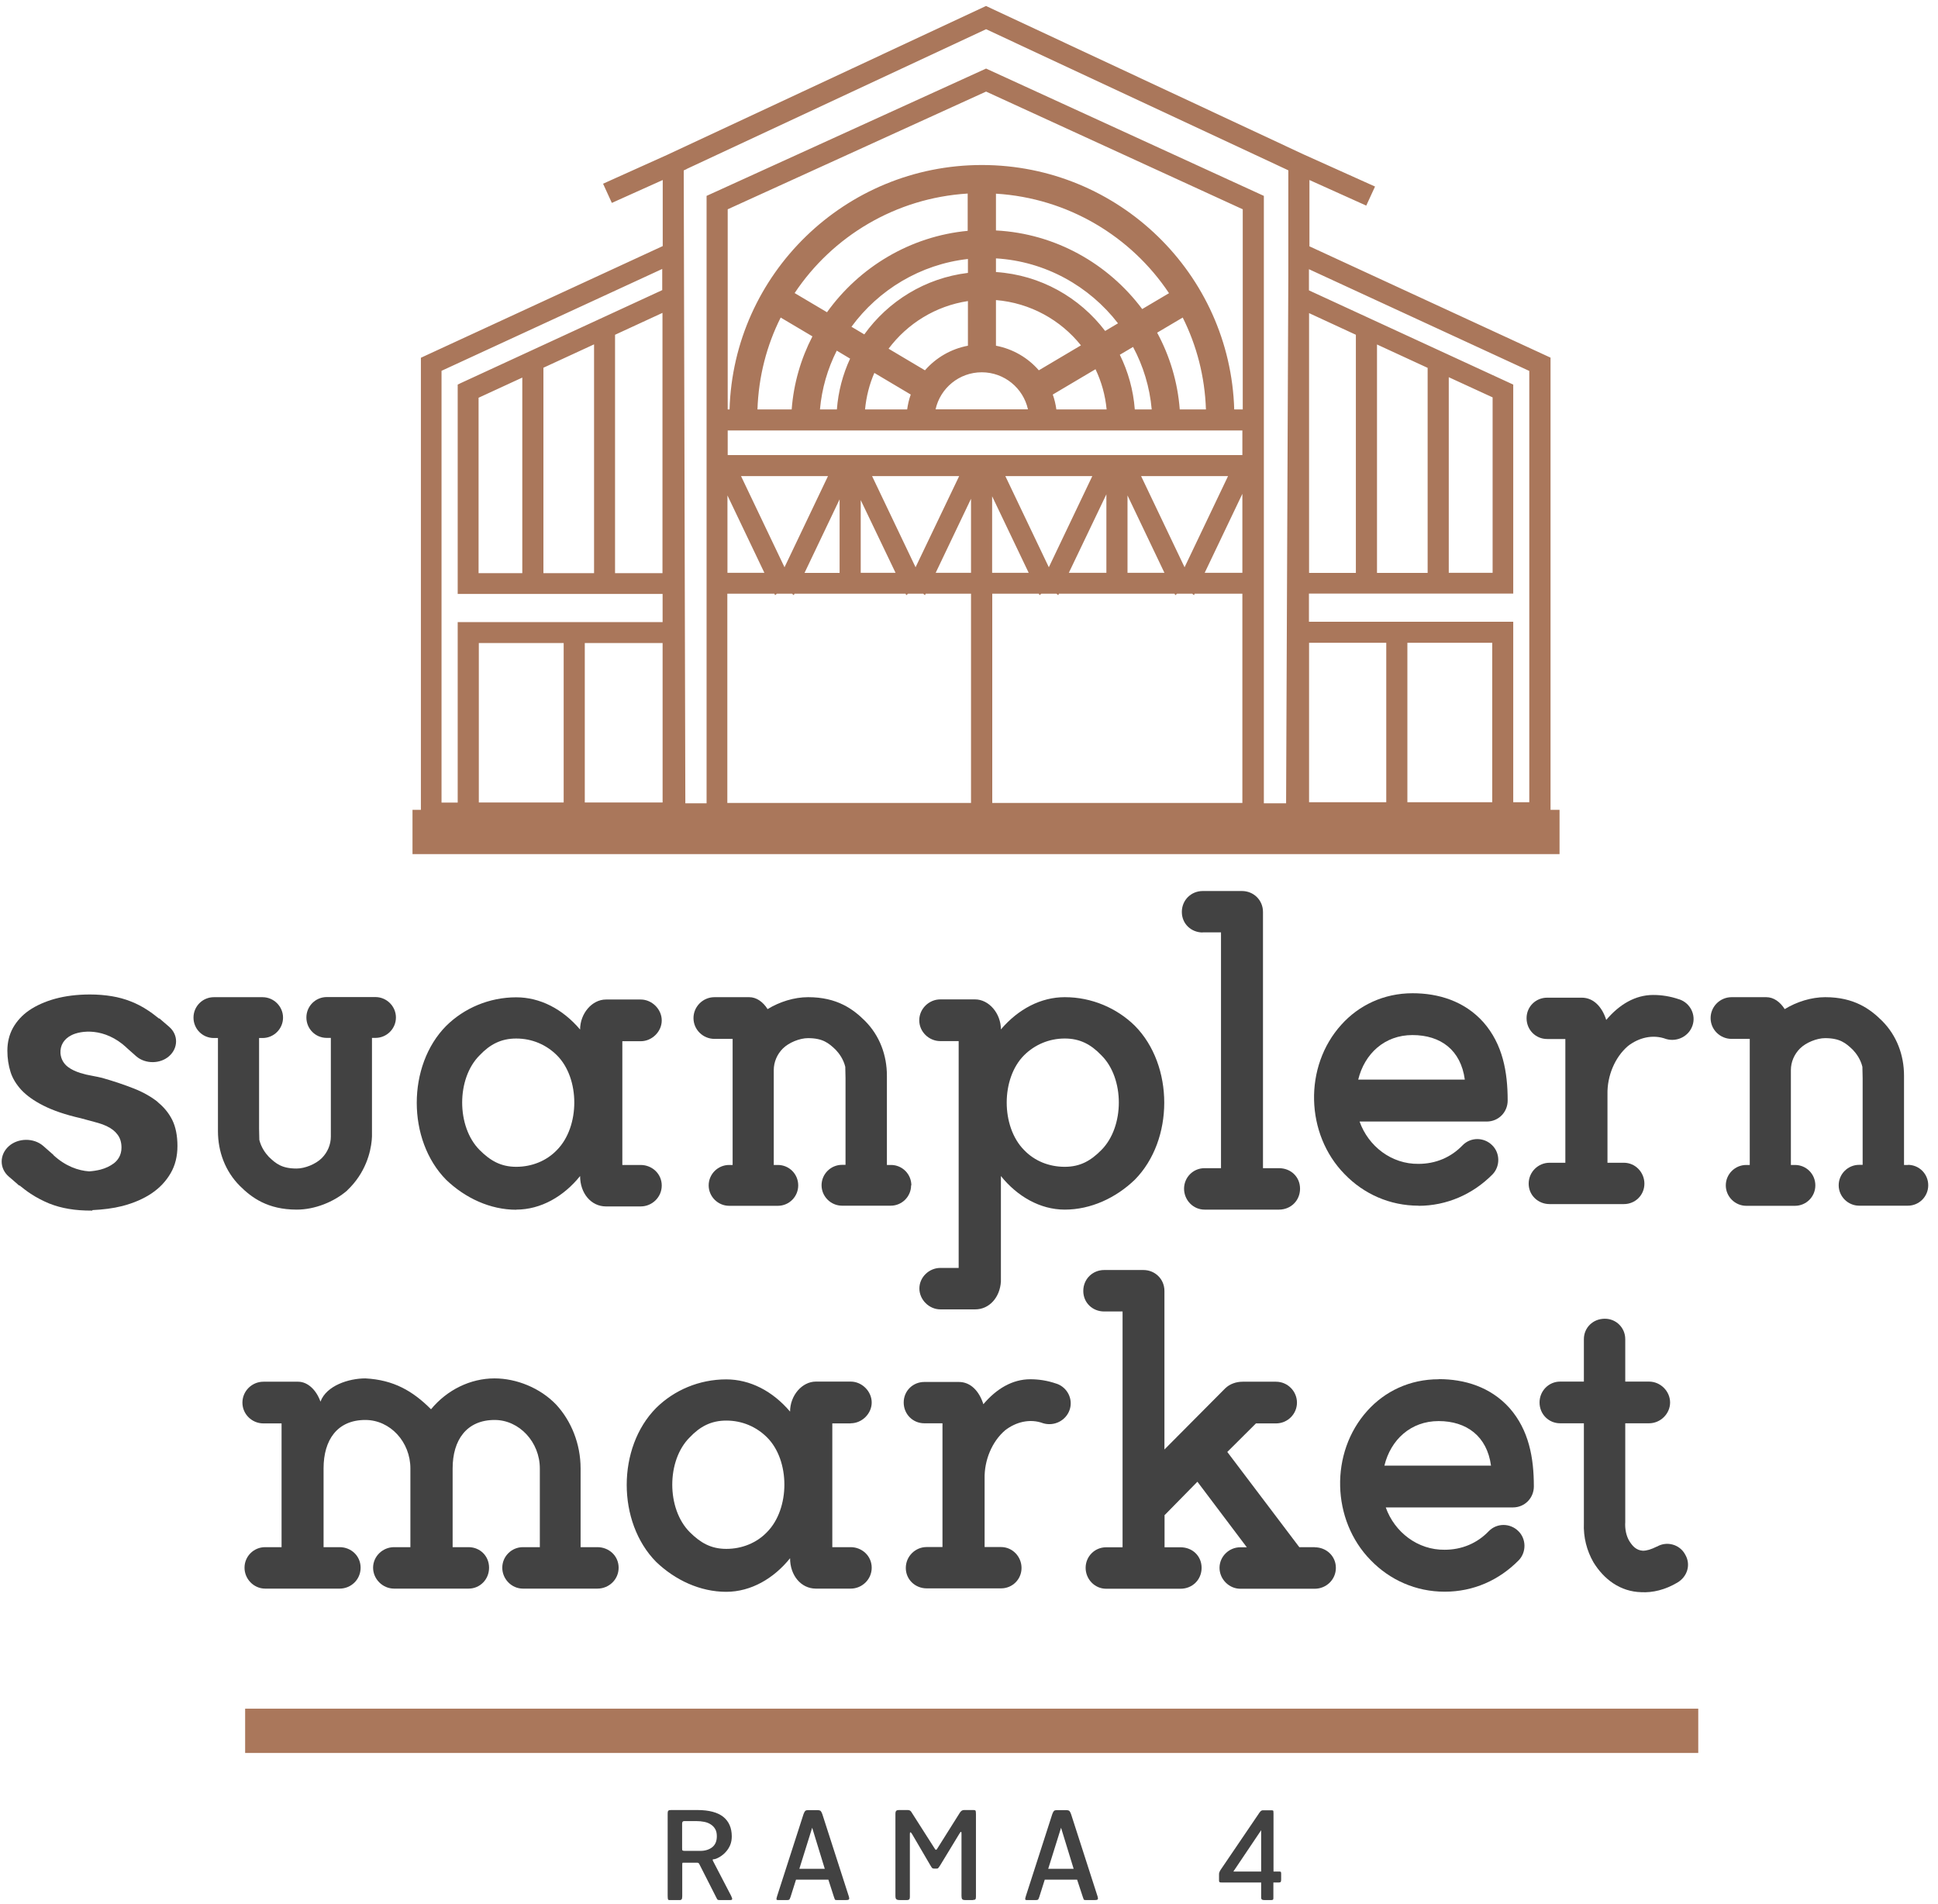 <svg width="171" height="168" viewBox="0 0 171 168" fill="none" xmlns="http://www.w3.org/2000/svg">
<g clip-path="url(#clip0_2235_14013)">
<path d="M21.63 150.757V152.71V154.664H149.846V152.71V150.757H21.63Z" fill="#AA775B"/>
<path d="M136.812 71.441V31.555L115.539 21.733V15.883L120.552 18.141L121.326 16.459L115.005 13.615L87.138 0.591L87.007 0.526L58.901 13.648L53.212 16.209L53.986 17.902L58.476 15.883V21.712L37.323 31.479L37.138 31.566V71.452H36.397V75.359H137.607V71.452H136.812V71.441ZM46.085 50.57H42.227V35.093L46.085 33.314V50.57ZM47.949 32.445L52.417 30.383V50.57H47.949V32.456V32.445ZM58.465 50.57H54.269V29.537L58.454 27.605V30.676V50.581L58.465 50.57ZM51.599 70.801V56.735H58.465V70.801H51.599ZM42.249 56.735H49.736V70.801H42.249V56.735ZM40.571 33.845L40.385 33.932V52.404H58.465V54.89H40.385V70.812H38.958V32.717L58.432 23.73V25.597L40.56 33.845H40.571ZM60.59 14.906L87.007 2.577L113.675 15.026V24.327L113.479 70.877H111.517V17.283L87.007 6.05L62.345 17.283V70.877H60.471L60.329 15.037L60.59 14.917V14.906ZM109.643 36.125H108.902C108.553 24.175 98.712 14.559 86.637 14.559C74.562 14.559 64.721 24.175 64.372 36.125H64.209V18.466L87.007 8.08L109.654 18.466V36.136L109.643 36.125ZM87.879 24.012V22.797C92.239 23.057 96.118 25.25 98.647 28.527L97.513 29.2C95.268 26.248 91.814 24.262 87.879 24.002V24.012ZM85.405 22.851V24.078C81.635 24.533 78.365 26.574 76.262 29.504L75.129 28.831C77.515 25.575 81.21 23.318 85.405 22.851ZM78.398 30.774C80.054 28.56 82.539 26.997 85.405 26.563V30.503C83.901 30.785 82.583 31.566 81.613 32.673L78.398 30.763V30.774ZM87.879 26.476C90.909 26.726 93.59 28.234 95.377 30.47L91.661 32.673C90.702 31.566 89.372 30.785 87.879 30.503V26.476ZM100.783 27.268C97.797 23.274 93.132 20.604 87.879 20.333V17.088C94.244 17.479 99.813 20.865 103.148 25.868L100.783 27.268ZM85.394 20.366C80.305 20.843 75.815 23.578 72.971 27.55L70.115 25.857C73.45 20.854 79.019 17.468 85.384 17.077V20.366H85.394ZM73.832 30.937L75.009 31.642C74.366 33.031 73.962 34.54 73.843 36.125H72.349C72.513 34.279 73.025 32.532 73.832 30.937ZM77.145 32.901L80.36 34.811C80.207 35.235 80.109 35.669 80.043 36.125H76.327C76.436 34.996 76.709 33.91 77.145 32.912V32.901ZM86.626 32.847C88.62 32.847 90.288 34.247 90.702 36.114H82.55C82.964 34.247 84.632 32.847 86.626 32.847ZM92.892 34.811L96.663 32.576C97.186 33.672 97.524 34.866 97.644 36.125H93.209C93.143 35.669 93.045 35.235 92.892 34.811ZM98.799 31.306L99.976 30.611C100.87 32.282 101.447 34.149 101.622 36.125H100.129C99.998 34.41 99.54 32.782 98.81 31.306H98.799ZM102.101 29.352L104.357 28.017C105.589 30.481 106.308 33.216 106.406 36.125H104.096C103.91 33.694 103.213 31.403 102.101 29.352ZM68.884 28.017L71.685 29.678C70.671 31.642 70.028 33.824 69.854 36.125H66.835C66.933 33.216 67.652 30.47 68.884 28.017ZM109.621 37.98V40.151H64.209V37.98H109.643H109.621ZM84.632 42.007L80.785 50.049L76.948 42.007H84.632ZM96.38 42.007L92.544 50.049L88.707 42.007H96.391H96.38ZM108.357 42.007L104.521 50.049L100.685 42.007H108.368H108.357ZM73.058 42.007L69.222 50.049L65.385 42.007H73.069H73.058ZM74.082 44.058V50.549H70.987L74.082 44.058ZM75.946 44.123L79.019 50.538H75.946V44.123ZM85.678 44.004V50.538H82.561L85.678 44.004ZM87.541 43.787L90.767 50.538H87.541V43.787ZM97.622 43.613V50.538H94.309L97.622 43.613ZM99.486 43.711L102.744 50.538H99.486V43.711ZM106.297 50.538L109.621 43.57V50.538H106.297ZM67.445 50.538H64.187V43.711L67.445 50.538ZM64.187 52.383H68.328L68.393 52.513L68.546 52.383H69.886L70.039 52.513L70.104 52.383H79.902L79.967 52.513L80.12 52.383H81.46L81.613 52.513L81.678 52.383H85.678V70.844H64.176V52.383H64.187ZM87.552 52.383H91.661L91.726 52.513L91.879 52.383H93.219L93.372 52.513L93.437 52.383H103.638L103.703 52.513L103.856 52.383H105.196L105.349 52.513L105.414 52.383H109.621V70.844H87.552V52.383ZM127.832 33.281L131.701 35.061V50.538H127.832V33.27V33.281ZM125.968 50.549H121.5V30.394L125.968 32.456V50.581V50.549ZM119.636 50.549H115.506V27.627L119.636 29.537V50.581V50.549ZM115.506 56.713H122.317V70.779H115.506V56.713ZM124.181 70.779V56.713H131.668V70.779H124.181ZM134.948 70.779H133.521V54.857H115.495V52.372H133.521V33.932L115.495 25.619V23.752L134.937 32.727V70.812L134.948 70.779Z" fill="#AA775B"/>
<path d="M63.01 164.03C62.934 164.052 62.89 164.063 62.879 164.074C62.879 164.074 62.879 164.117 62.912 164.193L64.503 167.254C64.579 167.406 64.612 167.514 64.601 167.568C64.59 167.623 64.525 167.644 64.405 167.644H63.489C63.38 167.644 63.315 167.623 63.282 167.568C63.25 167.525 63.217 167.438 63.162 167.34L61.691 164.443C61.648 164.377 61.593 164.345 61.506 164.345H60.307C60.253 164.345 60.22 164.345 60.209 164.377C60.209 164.399 60.198 164.443 60.198 164.519V167.308C60.198 167.438 60.176 167.536 60.144 167.579C60.1 167.623 60.035 167.655 59.926 167.655H59.141C59.01 167.655 58.945 167.623 58.934 167.557C58.923 167.492 58.912 167.395 58.912 167.264V159.993C58.912 159.884 58.923 159.808 58.967 159.765C58.999 159.721 59.076 159.7 59.196 159.7H61.539C62.563 159.7 63.326 159.906 63.827 160.307C64.318 160.709 64.568 161.284 64.568 162.022C64.568 162.304 64.525 162.554 64.427 162.793C64.329 163.021 64.198 163.227 64.045 163.39C63.893 163.563 63.718 163.705 63.544 163.813C63.369 163.922 63.195 163.998 63.042 164.041L63.01 164.03ZM61.451 160.676H60.383C60.296 160.676 60.242 160.709 60.22 160.752C60.198 160.796 60.187 160.839 60.187 160.883V163.086C60.187 163.194 60.198 163.26 60.231 163.27C60.264 163.292 60.318 163.303 60.416 163.303H61.811C62.214 163.303 62.563 163.194 62.835 162.988C63.108 162.771 63.25 162.456 63.25 162.011C63.25 161.762 63.206 161.545 63.108 161.382C63.01 161.208 62.879 161.078 62.716 160.97C62.552 160.861 62.356 160.785 62.138 160.742C61.92 160.698 61.691 160.676 61.451 160.676Z" fill="#424242"/>
<path d="M74.638 167.644H73.854C73.745 167.644 73.679 167.633 73.668 167.59C73.647 167.557 73.625 167.481 73.581 167.362L73.091 165.843H70.236L69.756 167.362C69.712 167.481 69.68 167.557 69.658 167.59C69.625 167.622 69.571 167.644 69.473 167.644H68.655C68.579 167.644 68.535 167.633 68.514 167.59C68.503 167.557 68.514 167.46 68.568 167.297L70.9 160.058C70.944 159.928 70.998 159.841 71.042 159.786C71.085 159.732 71.184 159.71 71.314 159.71H72.143C72.273 159.71 72.371 159.743 72.415 159.786C72.459 159.841 72.513 159.928 72.557 160.058L74.889 167.297C74.944 167.471 74.944 167.568 74.889 167.601C74.835 167.633 74.747 167.644 74.638 167.644ZM71.663 161.262L70.53 164.887H72.775L71.663 161.262Z" fill="#424242"/>
<path d="M85.852 167.644H85.198C85.045 167.644 84.947 167.623 84.904 167.568C84.86 167.514 84.838 167.427 84.838 167.275V161.762C84.838 161.577 84.784 161.577 84.675 161.751L82.953 164.584C82.877 164.703 82.822 164.779 82.79 164.812C82.757 164.855 82.713 164.866 82.659 164.866H82.408C82.332 164.866 82.277 164.844 82.245 164.812C82.212 164.779 82.157 164.692 82.081 164.562L80.468 161.805C80.403 161.697 80.348 161.653 80.326 161.664C80.294 161.675 80.283 161.729 80.283 161.816V167.362C80.283 167.449 80.272 167.514 80.239 167.568C80.207 167.612 80.13 167.644 80.01 167.644H79.389C79.28 167.644 79.193 167.633 79.117 167.59C79.04 167.557 79.008 167.449 79.008 167.275V160.047C79.008 159.906 79.03 159.808 79.084 159.765C79.128 159.721 79.204 159.7 79.302 159.7H80.054C80.13 159.7 80.196 159.7 80.261 159.732C80.316 159.754 80.381 159.808 80.436 159.906L82.506 163.151C82.561 163.227 82.615 163.227 82.67 163.151L84.697 159.928C84.795 159.776 84.915 159.7 85.056 159.7H85.885C86.015 159.7 86.081 159.732 86.092 159.787C86.103 159.841 86.113 159.938 86.113 160.058V167.34C86.113 167.449 86.103 167.525 86.07 167.568C86.037 167.612 85.972 167.633 85.852 167.633V167.644Z" fill="#424242"/>
<path d="M96.597 167.644H95.813C95.704 167.644 95.638 167.633 95.627 167.59C95.606 167.557 95.584 167.481 95.54 167.362L95.039 165.843H92.184L91.704 167.362C91.661 167.481 91.628 167.557 91.606 167.59C91.573 167.622 91.519 167.644 91.421 167.644H90.603C90.527 167.644 90.484 167.633 90.462 167.59C90.451 167.557 90.462 167.46 90.516 167.297L92.849 160.058C92.892 159.928 92.947 159.841 92.99 159.786C93.034 159.732 93.132 159.71 93.263 159.71H94.091C94.222 159.71 94.32 159.743 94.363 159.786C94.407 159.841 94.461 159.928 94.505 160.058L96.837 167.297C96.892 167.471 96.892 167.568 96.837 167.601C96.783 167.633 96.695 167.644 96.587 167.644H96.597ZM93.622 161.262L92.489 164.887H94.734L93.622 161.262Z" fill="#424242"/>
<path d="M112.836 166.092H112.357V167.47C112.357 167.536 112.346 167.59 112.313 167.612C112.28 167.633 112.226 167.644 112.139 167.644H111.583C111.474 167.644 111.398 167.633 111.354 167.601C111.31 167.568 111.278 167.514 111.278 167.427V166.092H107.801C107.714 166.092 107.649 166.092 107.616 166.06C107.572 166.038 107.562 165.994 107.562 165.918V165.408C107.562 165.321 107.562 165.246 107.594 165.191C107.616 165.137 107.638 165.072 107.681 165.007L111.027 160.079C111.071 160.014 111.114 159.938 111.191 159.851C111.256 159.765 111.343 159.721 111.441 159.721H112.182C112.291 159.721 112.346 159.743 112.357 159.786C112.357 159.83 112.368 159.895 112.368 159.993V165.126H112.869C112.945 165.126 113 165.137 113.011 165.159C113.032 165.18 113.043 165.235 113.043 165.321V165.832C113.043 165.918 113.032 165.984 113.011 166.027C112.989 166.07 112.934 166.092 112.858 166.092H112.836ZM111.278 161.479L108.826 165.126H111.278V161.479Z" fill="#424242"/>
<path d="M52.7 136.506H51.229V129.56C51.229 127.401 50.411 125.382 49.082 123.938C47.665 122.451 45.562 121.616 43.633 121.616C41.508 121.616 39.448 122.625 38.031 124.34C36.429 122.734 34.74 121.746 32.233 121.616C30.784 121.616 28.8 122.245 28.277 123.667C27.907 122.625 27.144 121.909 26.305 121.909H23.242C22.229 121.909 21.39 122.734 21.39 123.754C21.39 124.774 22.229 125.588 23.242 125.588H24.844V136.506H23.395C22.381 136.506 21.575 137.32 21.575 138.319C21.575 139.317 22.392 140.164 23.395 140.164H29.966C30.98 140.164 31.819 139.361 31.819 138.319C31.819 137.277 30.98 136.506 29.966 136.506H28.55V129.56C28.55 127.042 29.759 125.284 32.233 125.284C34.446 125.284 36.211 127.238 36.211 129.56V136.506H34.773C33.759 136.506 32.92 137.32 32.92 138.319C32.92 139.317 33.759 140.164 34.773 140.164H41.344C42.347 140.164 43.153 139.361 43.153 138.319C43.153 137.277 42.347 136.506 41.344 136.506H39.938V129.56C39.938 127.042 41.181 125.284 43.644 125.284C45.823 125.284 47.632 127.238 47.632 129.56V136.506H46.139C45.137 136.506 44.319 137.32 44.319 138.319C44.319 139.317 45.137 140.164 46.139 140.164H52.711C53.735 140.164 54.585 139.361 54.585 138.319C54.585 137.277 53.735 136.506 52.711 136.506H52.7Z" fill="#424242"/>
<path d="M75.063 125.577C76.054 125.577 76.915 124.731 76.915 123.743C76.915 122.755 76.054 121.898 75.063 121.898H71.989C70.769 121.898 69.712 123.124 69.712 124.546C68.164 122.723 66.17 121.703 64.077 121.703C61.691 121.703 59.478 122.658 57.898 124.221C54.432 127.715 54.432 134.303 57.898 137.809C59.576 139.415 61.778 140.446 64.077 140.446C66.257 140.446 68.273 139.274 69.712 137.483C69.712 139.003 70.682 140.164 71.989 140.164H75.063C76.054 140.164 76.915 139.361 76.915 138.319C76.915 137.277 76.054 136.506 75.063 136.506H73.439V125.588H75.063V125.577ZM67.674 135.182C66.758 136.137 65.461 136.658 64.088 136.658C62.715 136.658 61.789 136.105 60.862 135.182C58.803 133.12 58.803 128.855 60.862 126.815C61.778 125.849 62.759 125.338 64.088 125.338C65.494 125.338 66.747 125.892 67.674 126.815C69.722 128.844 69.722 133.12 67.674 135.182Z" fill="#424242"/>
<path d="M93.219 122.083C92.402 121.8 91.639 121.692 90.909 121.692C89.329 121.692 87.923 122.528 86.768 123.895C86.397 122.723 85.634 121.931 84.61 121.931H81.558C80.545 121.931 79.738 122.723 79.738 123.743C79.738 124.763 80.534 125.577 81.558 125.577H83.16V136.496H81.765C80.763 136.496 79.924 137.31 79.924 138.341C79.924 139.372 80.763 140.142 81.765 140.142H88.326C89.34 140.142 90.135 139.339 90.135 138.341C90.135 137.342 89.34 136.496 88.326 136.496H86.877V130.45C86.844 128.833 87.531 127.184 88.686 126.196C89.623 125.469 90.865 125.132 92.053 125.577C93.023 125.86 94.047 125.339 94.374 124.405C94.712 123.45 94.178 122.408 93.23 122.083H93.219Z" fill="#424242"/>
<path d="M116.007 136.507H114.645L108.291 128.106L110.82 125.588H112.585C113.631 125.588 114.438 124.742 114.438 123.754C114.438 122.766 113.631 121.909 112.585 121.909H109.643C109.076 121.909 108.509 122.104 108.106 122.495L102.744 127.889V113.899C102.744 112.846 101.905 112.054 100.891 112.054H97.426C96.412 112.054 95.584 112.846 95.584 113.899C95.584 114.952 96.412 115.712 97.426 115.712H99.05V136.517H97.6C96.587 136.517 95.791 137.331 95.791 138.33C95.791 139.328 96.587 140.175 97.6 140.175H104.161C105.218 140.175 106.024 139.372 106.024 138.33C106.024 137.288 105.218 136.517 104.161 136.517H102.755V133.674L102.799 133.641L105.654 130.733L110.013 136.517H109.436C108.444 136.517 107.605 137.331 107.605 138.33C107.605 139.328 108.444 140.175 109.436 140.175H116.007C117.021 140.175 117.871 139.372 117.871 138.33C117.871 137.288 117.021 136.517 116.007 136.517V136.507Z" fill="#424242"/>
<path d="M126.938 121.692C124.377 121.692 122.186 122.766 120.66 124.46C117.315 128.15 117.478 134.13 120.944 137.657C122.633 139.405 124.933 140.436 127.472 140.436C130.011 140.436 132.267 139.426 134.011 137.657C134.686 136.952 134.686 135.78 133.967 135.085C133.237 134.369 132.082 134.369 131.373 135.085C130.338 136.17 128.976 136.735 127.472 136.735C125.096 136.767 123.047 135.183 122.273 133.001H133.488C134.545 133.001 135.34 132.165 135.34 131.145C135.34 128.616 134.904 126.185 133.204 124.243C131.515 122.354 129.205 121.681 126.949 121.681L126.938 121.692ZM122.153 129.311C122.709 127.032 124.475 125.382 126.938 125.382C129.401 125.382 131.21 126.717 131.559 129.311H122.153Z" fill="#424242"/>
<path d="M146.195 136.452C145.694 136.702 145.312 136.821 144.953 136.821C144.364 136.778 144.048 136.409 143.776 135.986C143.492 135.53 143.362 134.889 143.405 134.282V125.577H145.498C146.522 125.577 147.361 124.731 147.361 123.743C147.361 122.755 146.522 121.898 145.498 121.898H143.405V118.154C143.405 117.144 142.599 116.352 141.607 116.352C140.539 116.352 139.754 117.155 139.754 118.154V121.898H137.662C136.648 121.898 135.842 122.723 135.842 123.743C135.842 124.763 136.637 125.577 137.662 125.577H139.754V134.368C139.7 135.649 140.016 136.821 140.593 137.831C141.52 139.35 142.969 140.435 144.822 140.479C145.824 140.533 146.925 140.273 148.004 139.632C148.887 139.111 149.225 138.037 148.68 137.136C148.211 136.268 147.067 135.942 146.195 136.463V136.452Z" fill="#424242"/>
<path d="M45.551 106.725C47.73 106.725 49.747 105.553 51.185 103.762C51.185 105.282 52.155 106.443 53.463 106.443H56.536C57.528 106.443 58.389 105.64 58.389 104.598C58.389 103.556 57.528 102.786 56.536 102.786H54.912V91.867H56.536C57.528 91.867 58.389 91.021 58.389 90.033C58.389 89.045 57.528 88.188 56.536 88.188H53.463C52.242 88.188 51.185 89.415 51.185 90.836C49.638 89.013 47.643 87.993 45.551 87.993C43.164 87.993 40.952 88.948 39.372 90.511C35.906 94.005 35.906 100.593 39.372 104.099C41.05 105.705 43.251 106.736 45.551 106.736V106.725ZM42.325 93.105C43.24 92.139 44.221 91.629 45.551 91.629C46.957 91.629 48.21 92.182 49.136 93.105C51.185 95.134 51.185 99.41 49.136 101.472C48.221 102.428 46.924 102.948 45.551 102.948C44.178 102.948 43.251 102.395 42.325 101.472C40.265 99.41 40.265 95.145 42.325 93.105Z" fill="#424242"/>
<path d="M82.975 111.869C81.983 111.869 81.122 112.683 81.122 113.682C81.122 114.68 81.983 115.527 82.975 115.527H86.048C87.291 115.527 88.228 114.474 88.315 113.074C88.315 112.998 88.315 103.838 88.315 103.762C89.754 105.553 91.77 106.725 93.949 106.725C96.249 106.725 98.461 105.694 100.129 104.088C103.594 100.582 103.594 93.994 100.129 90.499C98.548 88.947 96.336 87.981 93.949 87.981C91.857 87.981 89.862 89.013 88.315 90.825C88.315 89.414 87.258 88.177 86.037 88.177H82.964C81.972 88.177 81.111 89.002 81.111 90.022C81.111 91.042 81.972 91.856 82.964 91.856H84.588V111.869H82.964H82.975ZM90.364 93.104C91.279 92.192 92.543 91.628 93.949 91.628C95.279 91.628 96.249 92.138 97.175 93.104C99.235 95.134 99.235 99.41 97.175 101.472C96.26 102.395 95.333 102.948 93.949 102.948C92.565 102.948 91.29 102.438 90.364 101.472C88.315 99.41 88.315 95.145 90.364 93.104Z" fill="#424242"/>
<path d="M148.178 88.177C147.361 87.895 146.598 87.786 145.868 87.786C144.288 87.786 142.882 88.622 141.727 89.989C141.356 88.817 140.593 88.025 139.569 88.025H136.517C135.504 88.025 134.697 88.817 134.697 89.837C134.697 90.858 135.493 91.672 136.517 91.672H138.119V102.59H136.724C135.722 102.59 134.883 103.404 134.883 104.435C134.883 105.466 135.722 106.237 136.724 106.237H143.285C144.299 106.237 145.094 105.434 145.094 104.435C145.094 103.437 144.299 102.59 143.285 102.59H141.836V96.545C141.803 94.928 142.489 93.278 143.645 92.29C144.582 91.563 145.824 91.227 147.012 91.672C147.982 91.954 149.007 91.433 149.333 90.499C149.671 89.544 149.137 88.502 148.189 88.177H148.178Z" fill="#424242"/>
<path d="M125.161 106.389C127.635 106.389 129.956 105.379 131.7 103.61C132.376 102.905 132.376 101.733 131.656 101.038C130.926 100.322 129.771 100.322 129.063 101.038C128.027 102.123 126.665 102.688 125.161 102.688C122.785 102.72 120.736 101.136 119.963 98.954H131.177C132.234 98.954 133.03 98.118 133.03 97.098C133.03 94.57 132.594 92.138 130.893 90.196C129.204 88.307 126.894 87.634 124.638 87.634C122.077 87.634 119.886 88.709 118.361 90.402C115.015 94.092 115.178 100.072 118.644 103.599C120.333 105.347 122.633 106.378 125.172 106.378L125.161 106.389ZM124.627 91.324C127.134 91.324 128.899 92.659 129.248 95.253H119.843C120.399 92.974 122.164 91.324 124.627 91.324Z" fill="#424242"/>
<path d="M30.631 105.032C32.276 103.48 32.701 101.635 32.799 100.615C32.799 100.495 32.821 100.387 32.821 100.278V91.574H33.126C34.129 91.574 34.935 90.76 34.935 89.772C34.935 88.785 34.118 87.971 33.126 87.971H28.832C27.841 87.971 27.034 88.774 27.034 89.772C27.034 90.771 27.83 91.574 28.832 91.574H29.192V99.573V100.278C29.192 100.995 28.898 101.678 28.386 102.188C27.862 102.709 26.903 103.1 26.173 103.1C24.865 103.1 24.342 102.666 23.721 102.069C23.405 101.733 23.045 101.233 22.882 100.571L22.86 99.584V91.585H23.165C24.168 91.585 24.974 90.771 24.974 89.783C24.974 88.796 24.157 87.982 23.165 87.982H18.871C17.88 87.982 17.073 88.785 17.073 89.783C17.073 90.782 17.869 91.585 18.871 91.585H19.231V99.584C19.231 99.584 19.231 99.725 19.231 99.801C19.231 101.613 19.874 103.339 21.16 104.63C22.206 105.672 23.623 106.725 26.184 106.725C27.753 106.725 29.453 106.063 30.641 105.032H30.631Z" fill="#424242"/>
<path d="M80.414 104.587C80.414 103.599 79.618 102.785 78.616 102.785H78.256V95.123C78.256 95.123 78.256 94.982 78.256 94.906C78.256 93.093 77.613 91.368 76.327 90.076C75.281 89.034 73.864 87.981 71.303 87.981C70.082 87.981 68.796 88.383 67.728 89.034C67.325 88.394 66.748 87.981 66.105 87.981H63.042C62.029 87.981 61.19 88.806 61.19 89.826C61.19 90.847 62.029 91.661 63.042 91.661H64.644V97.326V102.785H64.339C63.336 102.785 62.53 103.599 62.53 104.587C62.53 105.575 63.347 106.389 64.339 106.389H68.633C69.625 106.389 70.431 105.585 70.431 104.587C70.431 103.588 69.635 102.785 68.633 102.785H68.273V95.123V94.417C68.273 93.701 68.567 93.017 69.08 92.507C69.603 91.986 70.562 91.596 71.292 91.596C72.6 91.596 73.123 92.03 73.744 92.627C74.06 92.963 74.42 93.462 74.583 94.124L74.605 95.112V102.774H74.3C73.297 102.774 72.491 103.588 72.491 104.576C72.491 105.564 73.308 106.378 74.3 106.378H78.594C79.585 106.378 80.392 105.575 80.392 104.576L80.414 104.587Z" fill="#424242"/>
<path d="M168.362 102.785H168.002V95.123C168.002 95.123 168.002 94.982 168.002 94.906C168.002 93.093 167.359 91.368 166.073 90.076C165.027 89.034 163.61 87.981 161.049 87.981C159.828 87.981 158.542 88.383 157.474 89.034C157.071 88.394 156.494 87.981 155.851 87.981H152.788C151.775 87.981 150.936 88.806 150.936 89.826C150.936 90.847 151.775 91.661 152.788 91.661H154.39V97.326V102.785H154.085C153.082 102.785 152.276 103.599 152.276 104.587C152.276 105.575 153.093 106.389 154.085 106.389H158.379C159.371 106.389 160.177 105.585 160.177 104.587C160.177 103.588 159.382 102.785 158.379 102.785H158.019V95.123V94.417C158.019 93.701 158.314 93.017 158.826 92.507C159.349 91.986 160.308 91.596 161.038 91.596C162.346 91.596 162.869 92.03 163.49 92.627C163.806 92.963 164.166 93.462 164.329 94.124L164.351 95.112V102.774H164.046C163.043 102.774 162.237 103.588 162.237 104.576C162.237 105.564 163.054 106.378 164.046 106.378H168.34C169.332 106.378 170.138 105.575 170.138 104.576C170.138 103.578 169.342 102.774 168.34 102.774L168.362 102.785Z" fill="#424242"/>
<path d="M106.111 82.262H107.735V103.068H106.286C105.272 103.068 104.476 103.882 104.476 104.88C104.476 105.879 105.272 106.725 106.286 106.725H112.846C113.903 106.725 114.71 105.922 114.71 104.88C114.71 103.838 113.903 103.068 112.846 103.068H111.44V80.46C111.44 79.407 110.601 78.615 109.588 78.615H106.122C105.109 78.615 104.28 79.407 104.28 80.46C104.28 81.513 105.109 82.273 106.122 82.273L106.111 82.262Z" fill="#424242"/>
<path d="M13.924 97.228C13.347 96.773 12.649 96.371 11.853 96.056C11.003 95.72 10.044 95.394 9.009 95.101C8.78 95.047 8.486 94.982 8.181 94.927C7.799 94.862 7.429 94.776 7.08 94.667C6.677 94.537 6.317 94.374 6.023 94.157C5.62 93.864 5.38 93.441 5.336 92.941C5.293 92.247 5.631 91.682 6.284 91.346C7.113 90.912 9.227 90.63 11.167 92.431H11.156L12.028 93.202C12.834 93.897 14.153 93.875 14.927 93.18C15.733 92.464 15.744 91.302 14.927 90.597L14.665 90.369L14.055 89.848L14.033 89.87C13.717 89.62 13.401 89.371 13.085 89.165C12.584 88.828 12.06 88.557 11.527 88.35C11.003 88.144 10.448 87.992 9.859 87.895C9.26 87.797 8.617 87.743 7.941 87.743C6.808 87.743 5.772 87.873 4.857 88.123C3.963 88.372 3.189 88.719 2.557 89.154C1.947 89.577 1.478 90.098 1.141 90.695C0.814 91.292 0.65 91.965 0.65 92.703C0.65 93.365 0.748 94.005 0.933 94.591C1.108 95.145 1.435 95.676 1.882 96.165C2.35 96.664 3.004 97.131 3.821 97.543C4.672 97.977 5.783 98.357 7.124 98.661C7.614 98.791 8.006 98.9 8.366 98.998C8.791 99.106 9.162 99.236 9.467 99.388C9.848 99.573 10.142 99.801 10.36 100.094C10.6 100.398 10.72 100.788 10.72 101.255C10.72 101.96 10.36 102.395 10.055 102.633C9.706 102.894 9.314 103.078 8.856 103.198C8.54 103.274 8.203 103.328 7.865 103.35C6.917 103.285 5.783 102.905 4.704 101.906H4.726L3.811 101.103C2.971 100.376 1.598 100.398 0.781 101.125C-0.058 101.874 -0.069 103.089 0.781 103.816L1.064 104.055L1.696 104.609L1.718 104.587C2.045 104.847 2.372 105.108 2.71 105.325C3.233 105.672 3.789 105.954 4.334 106.182C4.879 106.399 5.467 106.562 6.067 106.66C6.688 106.768 7.363 106.812 8.072 106.812C8.104 106.812 8.126 106.812 8.148 106.812V106.768C9.074 106.725 9.968 106.617 10.785 106.41C11.788 106.15 12.671 105.77 13.39 105.282C14.098 104.804 14.654 104.207 15.057 103.512C15.461 102.818 15.657 102.015 15.657 101.114C15.657 100.213 15.504 99.432 15.199 98.813C14.894 98.205 14.458 97.673 13.913 97.239L13.924 97.228Z" fill="#424242"/>
</g>
<defs>
<clipPath id="clip0_2235_14013">
<rect width="170" height="167.119" fill="white" transform="translate(0.16 0.526)"/>
</clipPath>
</defs>
</svg>
